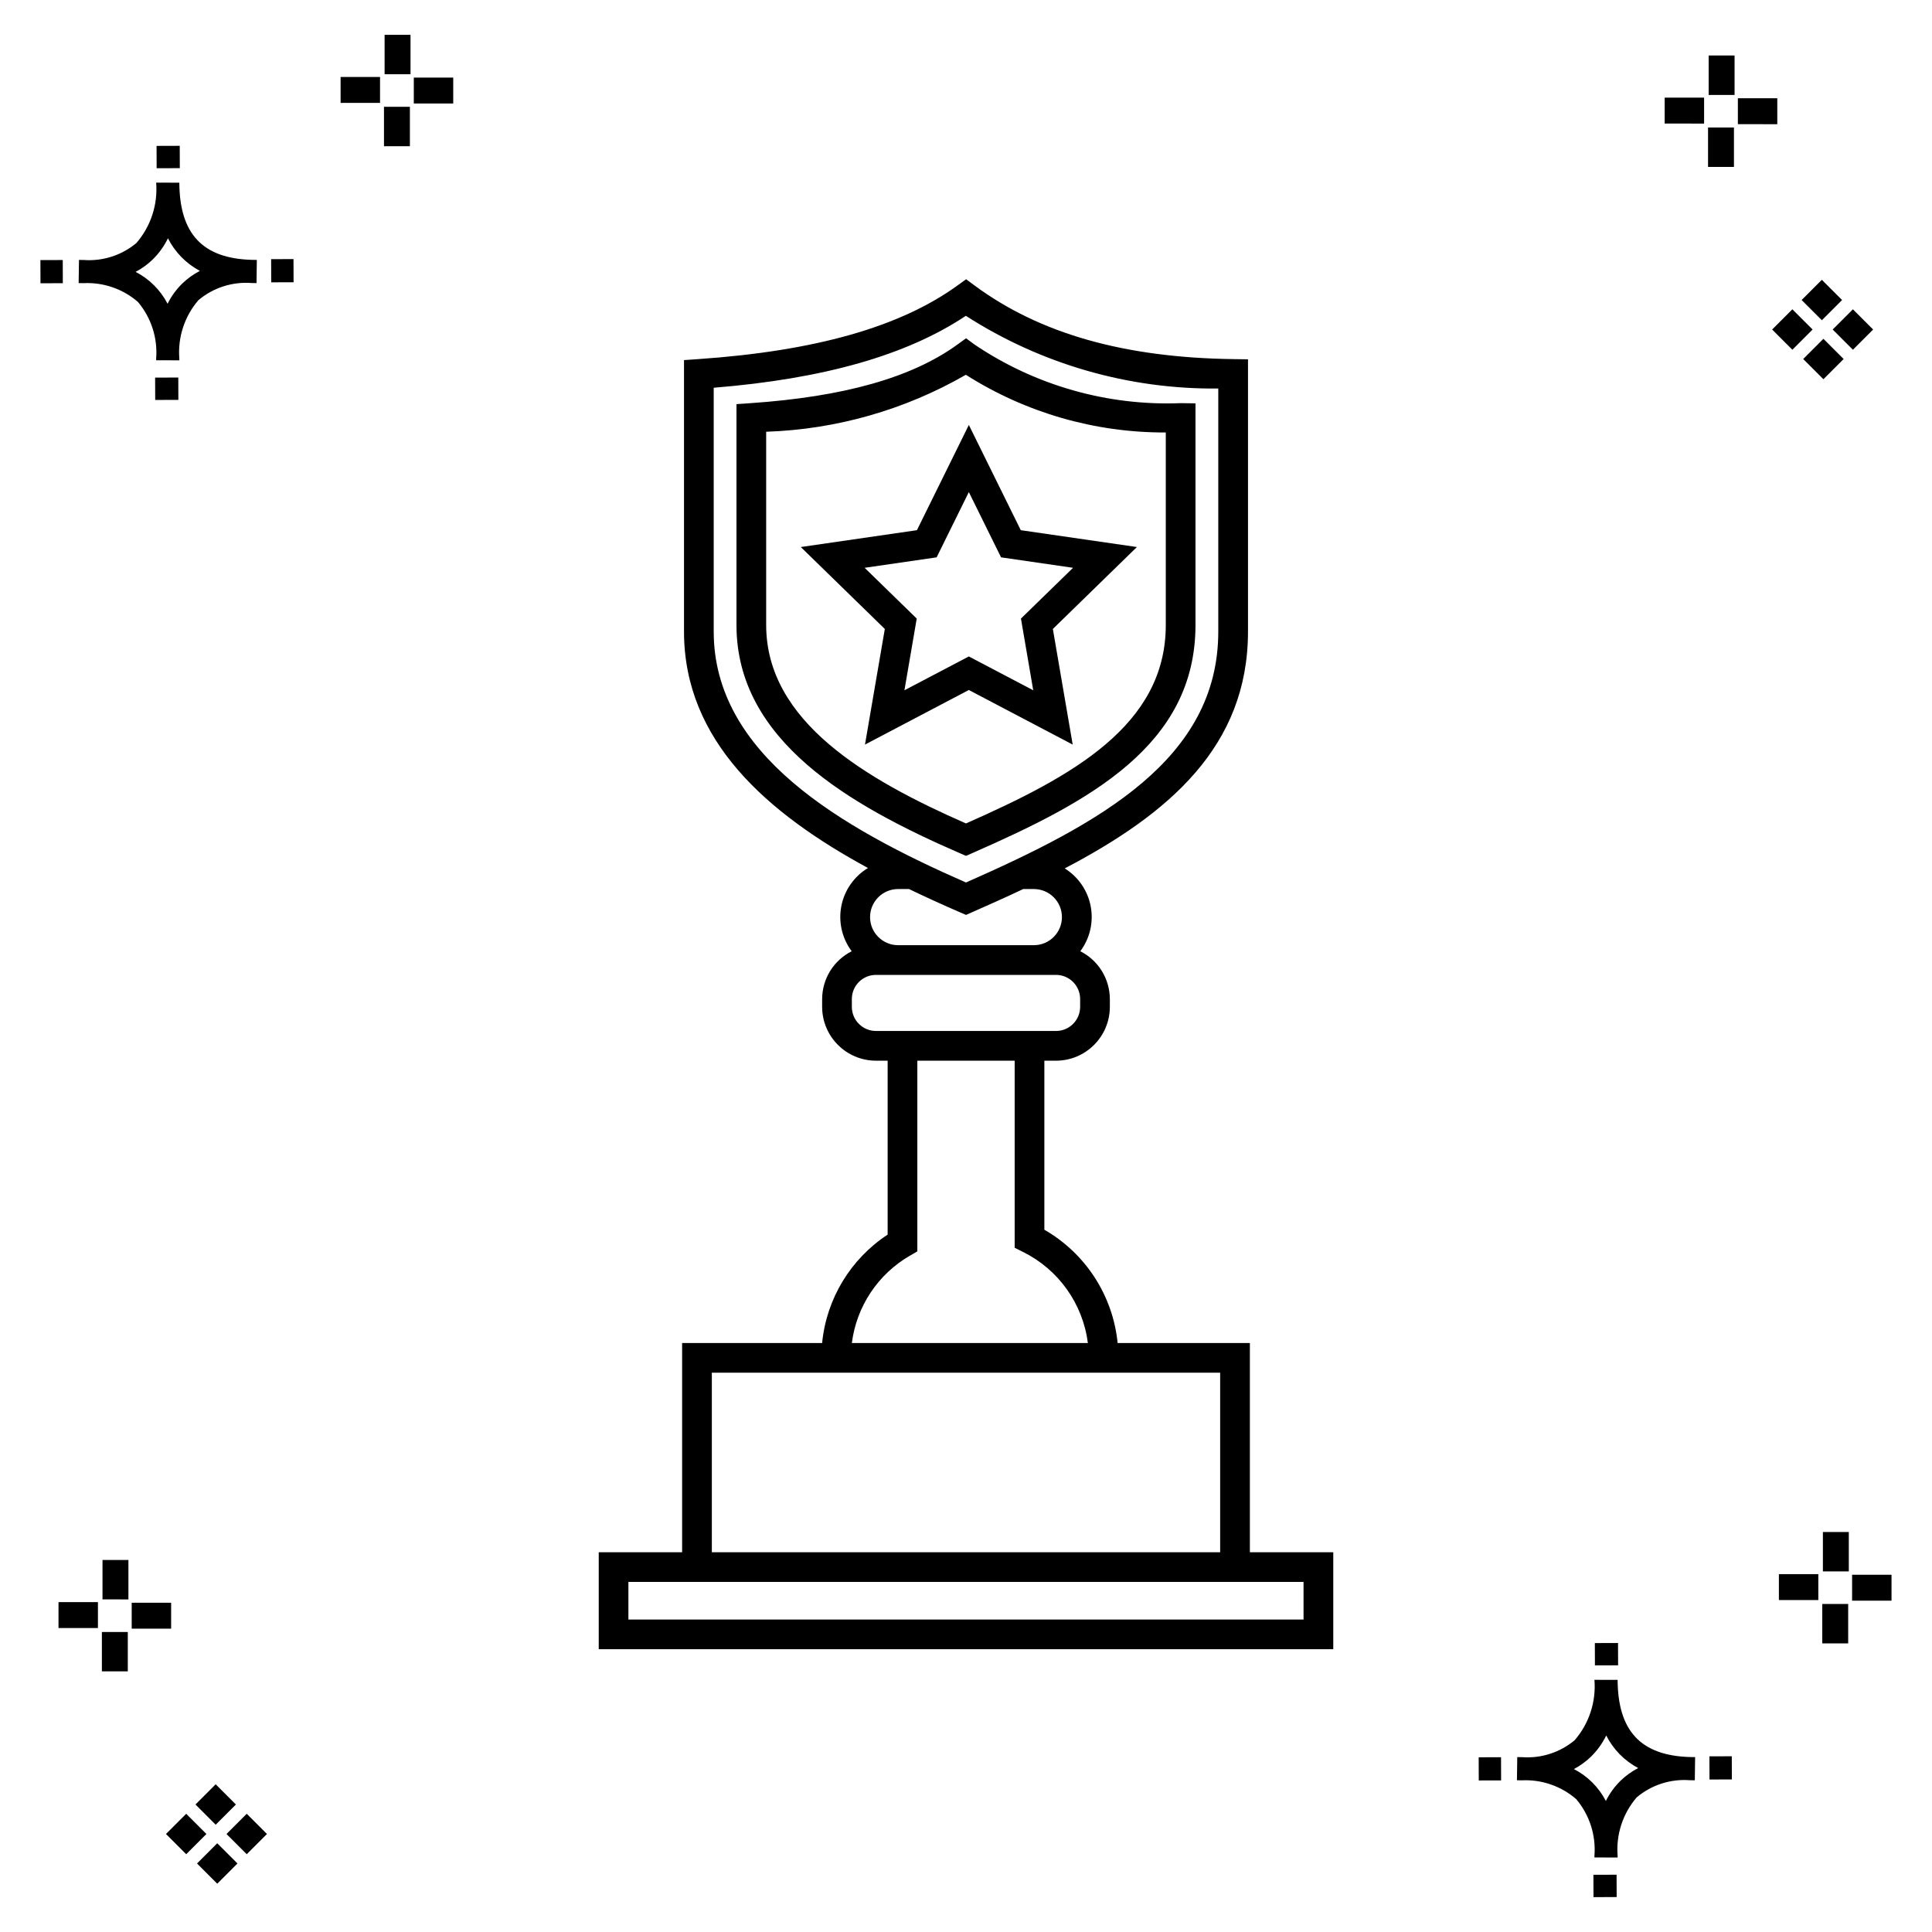 <?xml version="1.0" encoding="UTF-8"?>
<!-- Uploaded to: ICON Repo, www.svgrepo.com, Generator: ICON Repo Mixer Tools -->
<svg fill="#000000" width="800px" height="800px" version="1.1" viewBox="144 144 512 512" xmlns="http://www.w3.org/2000/svg">
 <g>
  <path d="m191.25 244.05 0.02 5.922-6.141 0.02-0.02-5.922zm19.43-31.188c0.43 0.023 0.914 0.008 1.383 0.02l-0.082 6.141c-0.441 0.008-0.914-0.004-1.363-0.02-5.094-0.375-10.129 1.258-14.035 4.543-3.688 4.285-5.508 9.867-5.059 15.504v0.441l-6.141-0.016v-0.438c0.43-5.449-1.309-10.848-4.836-15.023-3.984-3.449-9.145-5.231-14.406-4.973h-0.004c-0.426 0-0.855-0.008-1.293-0.02l0.086-6.141c0.434 0 0.863 0.008 1.285 0.02h0.004c5.051 0.367 10.043-1.246 13.926-4.496 3.816-4.414 5.707-10.18 5.238-16l6.141 0.008c0.07 13.547 6.168 20.074 19.156 20.449zm-13.707 2.922v0.004c-3.644-1.938-6.602-4.953-8.465-8.637-1.027 2.113-2.418 4.035-4.102 5.672-1.332 1.281-2.836 2.367-4.469 3.227 3.633 1.871 6.594 4.824 8.473 8.449 0.988-1.988 2.301-3.797 3.887-5.352 1.387-1.344 2.961-2.473 4.676-3.359zm-42.266-2.856 0.02 6.141 5.922-0.016-0.02-6.141zm67.074-0.266-5.926 0.016 0.02 6.141 5.926-0.016zm-30.129-24.098-0.02-5.922-6.141 0.02 0.02 5.922zm435.57 45.219 5.359 5.359-5.359 5.359-5.359-5.359zm7.816-7.816 5.359 5.359-5.359 5.359-5.359-5.359zm-16.043 0 5.359 5.359-5.359 5.359-5.359-5.359zm7.816-7.816 5.359 5.359-5.359 5.359-5.359-5.359zm-11.809-41.238-10.449-0.004v-6.867h10.449zm-19.398-0.164-10.449-0.004v-6.867h10.449zm7.914 11.484h-6.867v-10.438h6.867zm0.164-19.07-6.867-0.004v-10.449h6.867zm-339.57 2.266-10.449-0.004v-6.867h10.449zm-19.398-0.164-10.449-0.004v-6.867h10.449zm7.914 11.484h-6.867v-10.441h6.867zm0.164-19.07h-6.867v-10.453h6.867zm313.48 477.16 0.02 5.922 6.141-0.02-0.02-5.922zm25.57-31.203c0.43 0.023 0.914 0.008 1.383 0.02l-0.082 6.141c-0.441 0.008-0.914-0.004-1.363-0.02-5.09-0.375-10.129 1.254-14.031 4.539-3.691 4.285-5.512 9.867-5.062 15.504v0.441l-6.141-0.016v-0.438c0.43-5.449-1.309-10.848-4.836-15.023-3.984-3.449-9.141-5.231-14.406-4.973h-0.004c-0.426 0-0.855-0.008-1.293-0.02l0.086-6.141c0.434 0 0.863 0.008 1.285 0.02h0.004c5.051 0.367 10.043-1.246 13.926-4.496 3.82-4.414 5.707-10.18 5.238-16l6.141 0.008c0.07 13.551 6.168 20.078 19.156 20.453zm-13.707 2.922c-3.644-1.938-6.602-4.953-8.465-8.637-1.027 2.117-2.418 4.035-4.102 5.676-1.332 1.277-2.836 2.363-4.469 3.227 3.633 1.867 6.594 4.82 8.473 8.449 0.988-1.988 2.305-3.797 3.887-5.356 1.387-1.34 2.961-2.473 4.676-3.359zm-42.266-2.856 0.02 6.141 5.922-0.016-0.02-6.141zm67.074-0.27-5.926 0.016 0.02 6.141 5.926-0.016zm-30.129-24.098-0.02-5.922-6.141 0.02 0.02 5.922zm72.461-17.141h-10.449v-6.867h10.449zm-19.398-0.164h-10.449v-6.867h10.449zm7.914 11.484h-6.867v-10.438h6.867zm0.164-19.07h-6.867v-10.449h6.867zm-432.38 72.043 5.359 5.359-5.359 5.359-5.359-5.359zm7.816-7.816 5.359 5.359-5.359 5.359-5.359-5.359zm-16.043 0 5.359 5.359-5.359 5.359-5.359-5.359zm7.816-7.816 5.359 5.359-5.359 5.359-5.359-5.359zm-11.809-41.238-10.449-0.004v-6.867h10.449zm-19.398-0.164-10.449-0.004v-6.867h10.449zm7.914 11.484-6.867-0.008v-10.434h6.867zm0.164-19.07-6.867-0.008v-10.445h6.867z"/>
  <path d="m475.23 555.36v-55.449h-35.047c-1.246-12.555-8.48-23.734-19.418-30.02v-44.797h3.086c7.879-0.008 14.258-6.391 14.27-14.266v-2.078c-0.02-5.359-3.047-10.25-7.832-12.66 2.543-3.398 3.547-7.711 2.762-11.883-0.785-4.172-3.281-7.824-6.887-10.07 27.52-14.418 48.566-32.309 48.566-62.766v-72.148l-3.887-0.055c-28.867-0.375-51.277-6.742-68.508-19.457l-2.312-1.707-2.328 1.684c-15.184 10.969-37.672 17.352-68.758 19.488l-3.668 0.254v71.941c0 28.992 22.062 48.176 48.758 62.66-3.672 2.207-6.238 5.867-7.062 10.07-0.82 4.203 0.176 8.559 2.742 11.988-4.785 2.41-7.812 7.301-7.832 12.66v2.078c0.012 7.875 6.394 14.258 14.27 14.266h3.086v46.094c-9.832 6.457-16.215 17.016-17.363 28.723h-37.102v55.449h-22.098v25.699h194.66v-25.699zm-142.09-243.99v-64.613c29.238-2.375 51.164-8.633 66.824-19.066v0.004c19.934 12.82 43.191 19.516 66.891 19.266v64.414c0 33.832-31.438 50.875-66.863 66.496-33.328-14.621-66.852-34.004-66.852-66.5zm65.289 74.406 1.574 0.684 1.57-0.691c4.609-2.023 9.156-4.066 13.602-6.164h2.832c4.098 0.016 7.414 3.34 7.414 7.441 0 4.098-3.316 7.422-7.414 7.438h-36.016c-4.102-0.016-7.414-3.34-7.414-7.438 0-4.102 3.312-7.426 7.414-7.441h2.906c4.473 2.16 9.008 4.211 13.531 6.176zm-28.68 25.051v-2.078c0-3.531 2.863-6.391 6.394-6.394h47.707c3.531 0.004 6.394 2.863 6.398 6.394v2.078c-0.004 3.531-2.867 6.391-6.398 6.394h-47.707c-3.531-0.004-6.394-2.863-6.394-6.394zm15.414 65.93 1.941-1.137v-50.523h25.793v49.57l2.172 1.09-0.004-0.004c9.43 4.656 15.898 13.723 17.23 24.156h-62.543c1.23-9.703 6.934-18.273 15.406-23.156zm-52.52 31.027 134.71-0.004v47.578h-134.71zm156.81 65.402h-178.92v-9.957h178.92zm-87.879-203.06c31.223-13.699 59.242-28.629 59.242-60.492v-58.742l-3.883-0.055h0.004c-19.387 0.777-38.512-4.648-54.605-15.48l-2.312-1.707-2.328 1.684c-12.074 8.734-30.012 13.809-54.852 15.512l-3.668 0.254v58.531c0 30.629 29.953 47.77 59.254 60.5l1.574 0.684zm-54.531-60.492v-51.215c18.609-0.621 36.781-5.809 52.918-15.098 15.836 10.059 34.223 15.367 52.984 15.289v51.023c0 26.621-24.859 40.176-52.957 52.59-26.445-11.633-52.945-27.023-52.945-52.59zm98.246-20.664-30.773-4.465-13.762-27.891-13.762 27.891-30.773 4.465 22.266 21.711-5.258 30.641 27.527-14.469 27.52 14.469-5.258-30.641zm-44.535 28.996-17.07 8.965 3.258-19.004-13.805-13.453 19.082-2.773 8.535-17.297 8.535 17.297 19.082 2.773-13.809 13.453 3.258 19.004z"/>
 </g>
</svg>
